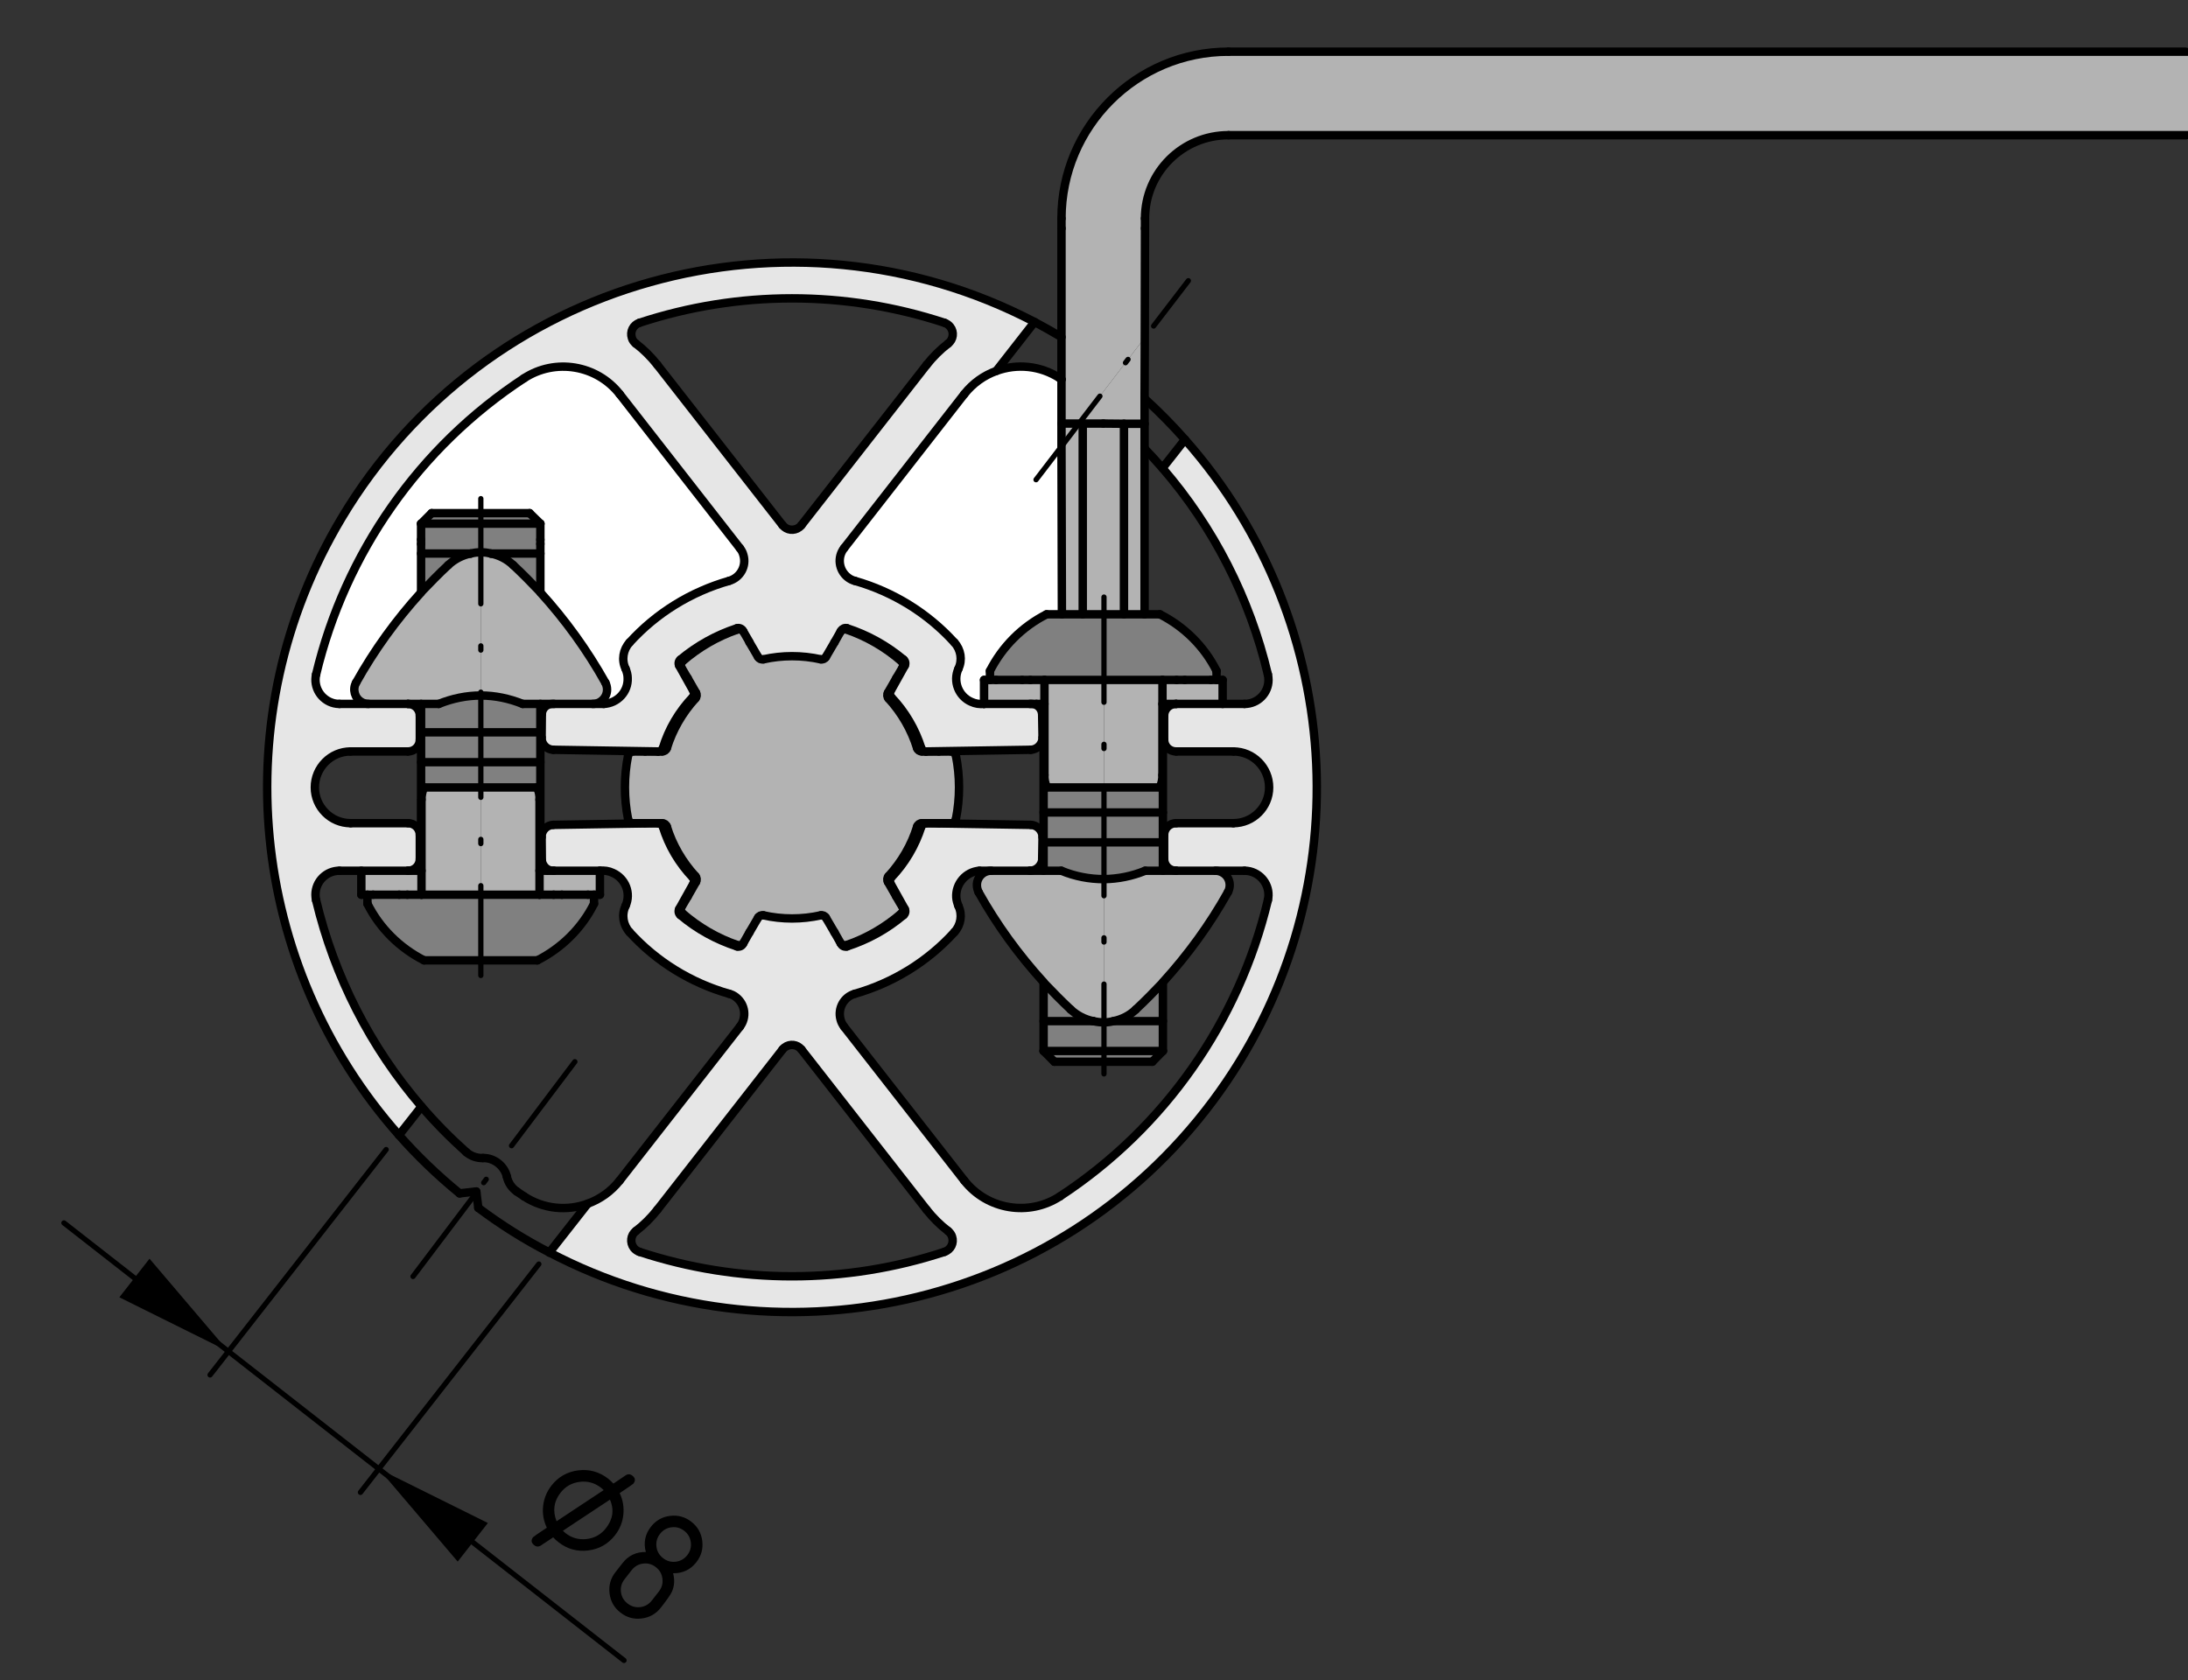 <?xml version="1.0" encoding="utf-8"?>
<!-- Generator: Adobe Illustrator 25.3.0, SVG Export Plug-In . SVG Version: 6.00 Build 0)  -->
<svg version="1.1" xmlns="http://www.w3.org/2000/svg" xmlns:xlink="http://www.w3.org/1999/xlink" x="0px" y="0px"
	 viewBox="0 0 104.001 79.879" style="enable-background:new 0 0 104.001 79.879;" xml:space="preserve">
<rect x="0" y="0" width="104.001" height="79.879" fill="#333333" stroke="none"/>
<style type="text/css">
	.st0{fill:#B3B3B3;}
	.st1{fill:#808080;}
	.st2{fill:#FFFFFF;}
	.st3{fill:#E6E6E6;}
	.st4{fill:none;stroke:#000000;stroke-width:0.4;stroke-linecap:round;stroke-linejoin:round;stroke-miterlimit:10;}
	.st5{fill:none;stroke:#B3B3B3;stroke-width:0.4;stroke-linecap:round;stroke-linejoin:round;stroke-miterlimit:10;}
	
		.st6{fill:none;stroke:#000000;stroke-width:0.25;stroke-linecap:round;stroke-linejoin:round;stroke-miterlimit:10;stroke-dasharray:5,2,0.2,2;}
	.st7{display:none;}
	.st8{display:inline;}
	.st9{fill:none;stroke:#000000;stroke-width:0.25;stroke-linecap:round;stroke-linejoin:round;stroke-miterlimit:10;}
</style>
<g id="Kontur">
	<g id="XMLID_1_">
		<g>
			<polygon class="st0" points="55.925,32.327 56.315,32.327 57.555,32.327 57.825,32.327 
				58.115,32.327 58.115,33.467 55.905,33.467 55.275,33.467 55.255,33.467 
				55.255,32.327 			"/>
			<path class="st1" d="M53.985,47.997c0.44-0.41,0.87-0.85,1.29-1.29v1.84h-2.35
				C53.315,48.467,53.685,48.287,53.985,47.997z"/>
			<rect x="52.475" y="38.627" class="st1" width="2.8" height="1.42"/>
			<path class="st1" d="M55.135,37.437v-0.01c0.08-0.18,0.12-0.38,0.12-0.58v-3.38
				H55.275v5.16h-2.8v-1.19H55.135z"/>
			<path class="st0" d="M55.135,37.427v0.01h-2.66v-5.11h2.78v1.14v3.38
				C55.255,37.047,55.215,37.247,55.135,37.427z"/>
			<path class="st1" d="M54.405,29.207h0.73c1.16,0.59,2.11,1.53,2.69,2.69v0.43
				h-0.27h-1.24h-0.39h-0.67h-2.78v-3.12h0.95H54.405z"/>
			<polygon class="st1" points="52.475,49.967 55.275,49.967 54.775,50.477 52.475,50.477 			"/>
			<path class="st1" d="M52.475,40.047H55.275v1.35h-0.84
				c-0.63,0.26-1.29,0.39-1.96,0.4V40.047z"/>
			<polygon class="st0" points="54.405,21.327 54.405,29.207 53.425,29.207 53.425,20.147 
				54.405,20.147 			"/>
			<path class="st1" d="M52.475,49.967v-1.36c0.15,0,0.3-0.02,0.45-0.06H55.275v1.42
				H52.475z"/>
			<path class="st0" d="M54.435,41.397H55.275h0.63H57.775c0.11,0,0.23,0.03,0.33,0.09
				c0.33,0.18,0.44,0.6,0.26,0.93c-0.86,1.54-1.9,2.97-3.09,4.28
				c0,0,0,0,0,0.01c-0.42,0.44-0.85,0.88-1.29,1.29
				c-0.3,0.29-0.67,0.47-1.06,0.55c-0.15,0.04-0.3,0.06-0.45,0.06
				v-6.81C53.145,41.787,53.805,41.657,54.435,41.397z"/>
			<path class="st1" d="M52.475,48.607v1.36H49.605v-1.42h2.35h0.01
				C52.135,48.587,52.305,48.607,52.475,48.607z"/>
			<rect x="49.605" y="38.627" class="st1" width="2.87" height="1.42"/>
			<path class="st0" d="M52.475,32.327v5.11h-2.71v-0.01
				c-0.09-0.18-0.13-0.38-0.12-0.58v-3.38v-1.14H52.475z"/>
			<polygon class="st0" points="53.425,20.147 53.425,29.207 52.475,29.207 51.465,29.207 
				51.465,20.137 52.445,20.137 			"/>
			<path class="st0" d="M58.395,6.427c-2.19,0-3.97,1.77-3.97,3.96v0.47l-0.01,5.19
				l-3.13,4.09h-0.83v-2.1v-2.01v-5.17v-0.47
				c0-4.38,3.56-7.93,7.94-7.93h45.61v3.97H58.395z"/>
			<polygon class="st0" points="51.465,20.137 51.465,29.207 50.475,29.207 50.455,21.227 
				51.285,20.137 			"/>
			<polygon class="st0" points="54.405,18.957 54.405,20.147 53.425,20.147 52.445,20.137 
				51.465,20.137 51.285,20.137 54.415,16.047 			"/>
			<polygon class="st0" points="51.285,20.137 50.455,21.227 50.455,20.137 			"/>
			<path class="st1" d="M50.895,47.997c0.31,0.29,0.68,0.47,1.06,0.55H49.605v-1.84
				C50.025,47.147,50.455,47.587,50.895,47.997z"/>
			<path class="st1" d="M52.475,40.047v1.75c-0.69,0-1.38-0.13-2.03-0.4H49.605v-1.35
				H52.475z"/>
			<polygon class="st1" points="49.605,49.967 52.475,49.967 52.475,50.477 50.115,50.477 			"/>
			<path class="st1" d="M49.765,37.437h2.71v1.19H49.605v-5.16h0.04v3.38
				c-0.01,0.2,0.03,0.4,0.12,0.58V37.437z"/>
			<path class="st0" d="M52.475,41.797v6.81c-0.17,0-0.34-0.02-0.51-0.06h-0.01
				c-0.38-0.08-0.75-0.26-1.06-0.55c-0.44-0.41-0.87-0.85-1.29-1.29
				c0-0.01,0-0.01,0-0.01c-1.19-1.31-2.23-2.74-3.09-4.28
				c-0.05-0.11-0.08-0.22-0.08-0.34c0-0.37,0.3-0.68,0.68-0.68h1.84
				h0.65h0.84C51.095,41.667,51.785,41.797,52.475,41.797z"/>
			<path class="st1" d="M51.465,29.207h1.01v3.12h-2.83h-0.67h-0.39h-1.24h-0.29
				v-0.43c0.59-1.16,1.53-2.1,2.69-2.69h0.73H51.465z"/>
			<path class="st0" d="M47.055,32.327h0.29h1.24h0.39h0.67v1.14H49.605h-0.34h-0.23
				c-0.03,0-0.05,0-0.07,0h-0.01H46.775v-1.14H47.055z"/>
			<path class="st2" d="M45.365,30.547c-1.27-1.4-2.91-2.41-4.73-2.93
				c-0.12-0.03-0.24-0.09-0.34-0.17c-0.43-0.34-0.51-0.96-0.17-1.39
				l5.71-7.32c0.41-0.52,0.94-0.89,1.52-1.1
				c0.98-0.36,2.1-0.26,3.03,0.35c0.02,0.02,0.05,0.03,0.07,0.05
				v2.1v1.09l0.02,7.98h-0.73c-1.16,0.59-2.1,1.53-2.69,2.69v0.43
				H46.775v1.14c-0.21,0.02-0.42-0.01-0.61-0.1
				c-0.6-0.26-0.88-0.97-0.61-1.57
				C45.755,31.377,45.675,30.887,45.365,30.547z"/>
			<path class="st0" d="M31.295,35.727h0.18c0.1,0,0.19-0.06,0.22-0.15
				c0.27-0.88,0.74-1.69,1.36-2.37c0.07-0.07,0.08-0.18,0.03-0.27
				l-0.4-0.7l-0.05-0.08l-0.25-0.43c-0.05-0.09-0.03-0.21,0.05-0.28
				c0.77-0.67,1.66-1.19,2.63-1.52c0.1-0.04,0.22,0.01,0.27,0.1
				l0.25,0.43l0.04,0.08l0.41,0.7c0.05,0.09,0.15,0.13,0.25,0.11
				c0.89-0.2,1.83-0.2,2.73,0c0.09,0.02,0.19-0.02,0.24-0.11
				l0.41-0.7l0.29-0.51c0.06-0.09,0.17-0.14,0.27-0.1
				c0.97,0.33,1.86,0.85,2.63,1.52c0.08,0.07,0.1,0.19,0.05,0.28
				l-0.3,0.51l-0.4,0.7c-0.05,0.09-0.04,0.2,0.03,0.27
				c0.62,0.68,1.09,1.49,1.36,2.37c0.03,0.09,0.12,0.15,0.22,0.15
				h0.18c0.01,0,0.01,0,0.02,0h0.61h0.59c0.11,0,0.2,0.08,0.22,0.19
				c0.2,1,0.2,2.03,0,3.03c-0.02,0.11-0.11,0.19-0.22,0.19h-0.59
				h-0.61c-0.01,0-0.01,0-0.02,0h-0.18c-0.1,0-0.19,0.06-0.22,0.16
				c-0.27,0.88-0.74,1.68-1.36,2.36c-0.07,0.07-0.08,0.18-0.03,0.27
				l0.4,0.7l0.16,0.28l0.14,0.23c0.05,0.09,0.03,0.21-0.05,0.28
				c-0.77,0.67-1.66,1.19-2.63,1.52c-0.1,0.04-0.21-0.01-0.27-0.1
				l-0.13-0.23l-0.16-0.28l-0.41-0.7c-0.05-0.09-0.15-0.13-0.24-0.11
				c-0.9,0.2-1.84,0.2-2.73,0c-0.1-0.02-0.2,0.02-0.25,0.11
				l-0.41,0.7l-0.29,0.51c-0.05,0.09-0.17,0.14-0.27,0.1
				c-0.97-0.33-1.86-0.85-2.63-1.52c-0.08-0.07-0.1-0.19-0.05-0.28
				l0.3-0.51l0.4-0.7c0.05-0.09,0.04-0.2-0.03-0.27
				c-0.62-0.68-1.09-1.48-1.36-2.36c-0.03-0.1-0.12-0.16-0.22-0.16
				h-0.18c-0.01,0-0.01,0-0.02,0h-0.61h-0.59c-0.11,0-0.2-0.08-0.22-0.19
				c-0.2-1-0.2-2.03,0-3.03c0.02-0.11,0.11-0.19,0.22-0.19h0.59
				h0.61C31.285,35.727,31.285,35.727,31.295,35.727z"/>
			<path class="st3" d="M30.395,59.517c4.71,1.55,9.79,1.55,14.5,0
				c0.3-0.1,0.46-0.42,0.36-0.72c-0.03-0.1-0.1-0.2-0.19-0.27
				c-0.38-0.29-0.72-0.63-1.02-1.01l-5.95-7.62
				c-0.2-0.25-0.55-0.29-0.8-0.1c-0.04,0.03-0.07,0.06-0.1,0.1
				l-5.95,7.62c-0.3,0.38-0.64,0.72-1.02,1.01
				c-0.25,0.19-0.29,0.55-0.1,0.8C30.195,59.417,30.285,59.477,30.395,59.517z
				 M60.265,32.067c-0.86-3.63-2.58-7-5.01-9.81l1.07-1.36
				c7.75,8.75,8.45,21.89,1.32,31.45c-7.43,9.96-20.87,12.79-31.53,7.2
				l1.82-2.32c0.58-0.21,1.11-0.58,1.52-1.1l5.71-7.31
				c0.34-0.44,0.26-1.06-0.17-1.4c-0.1-0.08-0.21-0.14-0.34-0.17
				c-1.82-0.52-3.46-1.53-4.73-2.93c-0.31-0.34-0.39-0.83-0.19-1.25
				c0.27-0.6,0-1.3-0.61-1.57c-0.19-0.09-0.4-0.12-0.61-0.1h-2.18
				c-0.02,0-0.03,0-0.05,0c-0.26,0-0.48-0.2-0.53-0.47l-0.01-1.13
				c-0.01-0.31,0.24-0.57,0.55-0.58l4.98-0.08c0.01,0,0.01,0,0.02,0
				h0.18c0.1,0,0.19,0.06,0.22,0.16c0.27,0.88,0.74,1.68,1.36,2.36
				c0.07,0.07,0.08,0.18,0.03,0.27l-0.4,0.7l-0.3,0.51
				c-0.05,0.09-0.03,0.21,0.05,0.28c0.77,0.67,1.66,1.19,2.63,1.52
				c0.1,0.04,0.22-0.01,0.27-0.1l0.29-0.51l0.41-0.7
				c0.05-0.09,0.15-0.13,0.25-0.11c0.89,0.2,1.83,0.2,2.73,0
				c0.09-0.02,0.19,0.02,0.24,0.11l0.41,0.7l0.16,0.28l0.13,0.23
				c0.06,0.09,0.17,0.14,0.27,0.1c0.97-0.33,1.86-0.85,2.63-1.52
				c0.08-0.07,0.1-0.19,0.05-0.28l-0.14-0.23l-0.16-0.28l-0.4-0.7
				c-0.05-0.09-0.04-0.2,0.03-0.27c0.62-0.68,1.09-1.48,1.36-2.36
				c0.03-0.1,0.12-0.16,0.22-0.16h0.18c0.01,0,0.01,0,0.02,0
				l4.98,0.08c0.31,0.01,0.56,0.27,0.56,0.58l-0.02,1.13
				c-0.07,0.27-0.3,0.47-0.58,0.47h-1.84h-0.56
				c-0.65,0.05-1.14,0.62-1.1,1.27c0.01,0.14,0.05,0.27,0.1,0.4
				c0.2,0.42,0.12,0.91-0.19,1.25c-1.27,1.4-2.91,2.41-4.73,2.93
				c-0.53,0.15-0.83,0.7-0.68,1.23c0.03,0.12,0.09,0.23,0.17,0.34
				l5.71,7.31c1.09,1.39,3.07,1.72,4.55,0.75
				c4.97-3.26,8.5-8.3,9.88-14.08c0.14-0.61-0.24-1.22-0.85-1.37
				c-0.08-0.02-0.17-0.03-0.26-0.03H57.775h-1.87
				c-0.32,0-0.57-0.25-0.57-0.56v-1.14c0-0.31,0.25-0.56,0.57-0.56h2.72
				c0.94,0,1.7-0.77,1.7-1.7c0-0.94-0.76-1.71-1.7-1.71h-2.72
				c-0.32,0-0.57-0.25-0.57-0.56v-1.14c0-0.31,0.25-0.56,0.57-0.56h2.21
				h1.04c0.63,0,1.14-0.51,1.14-1.14
				C60.295,32.237,60.285,32.157,60.265,32.067z"/>
			<path class="st0" d="M25.685,41.397h0.34h0.26c0.02,0,0.03,0,0.05,0h2.18v1.14
				h-0.28h-0.29h-1.24H26.315h-0.67v-1.14H25.685z"/>
			<path class="st1" d="M25.645,42.537h0.67h0.39h1.24h0.29v0.43
				c-0.58,1.16-1.53,2.1-2.69,2.69H22.855v-3.12H25.645z"/>
			<polygon class="st1" points="25.685,35.827 25.685,36.237 22.855,36.237 22.855,34.817 
				25.685,34.817 25.685,34.927 25.685,35.627 			"/>
			<path class="st1" d="M25.685,36.737v4.66h-0.04v-3.38
				c0.01-0.2-0.03-0.4-0.12-0.58H22.855v-1.2h2.83v0.3V36.737z"/>
			<path class="st0" d="M25.645,41.397v1.14H22.855v-5.1h2.67
				c0.09,0.18,0.13,0.38,0.12,0.58V41.397z"/>
			<polygon class="st1" points="22.855,24.397 25.175,24.397 25.685,24.897 22.855,24.897 			"/>
			<path class="st1" d="M25.685,33.817v0.2v0.71v0.09H22.855v-1.75
				c0.67,0,1.35,0.14,1.99,0.4h0.84V33.817z"/>
			<path class="st1" d="M25.685,25.857v0.46h-2.35h-0.01
				c-0.15-0.04-0.31-0.06-0.47-0.06v-1.36h2.83v0.76V25.857z"/>
			<path class="st1" d="M25.685,27.667v0.49c-0.42-0.44-0.85-0.88-1.29-1.29
				c-0.31-0.29-0.67-0.47-1.06-0.55h2.35v0.24v0.2v0.71V27.667z"/>
			<path class="st0" d="M28.175,33.467h-1.84h-0.08h-0.57h-0.84
				c-0.64-0.26-1.32-0.4-1.99-0.4V26.257c0.16,0,0.32,0.02,0.47,0.06
				h0.01c0.39,0.08,0.75,0.26,1.06,0.55c0.44,0.41,0.87,0.85,1.29,1.29
				c0,0.01,0,0.01,0,0.01c1.19,1.31,2.23,2.75,3.09,4.29
				c0.05,0.1,0.08,0.21,0.08,0.33C28.855,33.157,28.555,33.467,28.175,33.467
				z"/>
			<path class="st0" d="M20.035,38.017c0-0.2,0.04-0.4,0.12-0.58h2.7v5.1h-2.82
				v-1.14V38.017z"/>
			<polygon class="st1" points="22.855,34.817 22.855,36.237 20.015,36.237 20.015,35.827 
				20.015,35.627 20.015,34.927 20.015,34.817 			"/>
			<polygon class="st1" points="20.515,24.397 22.855,24.397 22.855,24.897 20.015,24.897 			"/>
			<path class="st0" d="M16.925,32.457c0.86-1.54,1.9-2.98,3.09-4.29c0,0,0,0,0-0.01
				c0.42-0.44,0.85-0.88,1.29-1.29c0.3-0.28,0.67-0.47,1.06-0.55
				h0.01c0.16-0.04,0.32-0.06,0.48-0.06v6.81
				c-0.68,0-1.36,0.14-2,0.4h-0.84h-0.62h-1.88
				c-0.11,0-0.23-0.03-0.33-0.09C16.865,33.197,16.745,32.777,16.925,32.457z"/>
			<path class="st1" d="M20.015,24.897h2.84v1.36c-0.16,0-0.32,0.02-0.48,0.06
				h-0.01h-2.35v-0.46v-0.2V24.897z"/>
			<path class="st1" d="M22.855,34.817h-2.84v-0.09v-0.71v-0.2v-0.35h0.84
				c0.64-0.26,1.32-0.4,2-0.4V34.817z"/>
			<path class="st1" d="M20.015,26.317h2.35c-0.39,0.08-0.76,0.27-1.06,0.55
				c-0.44,0.41-0.87,0.85-1.29,1.29v-0.49v-0.2V26.757v-0.2V26.317z"/>
			<path class="st1" d="M20.015,36.237h2.84v1.2h-2.7
				c-0.08,0.18-0.12,0.38-0.12,0.58v3.38h-0.02v-4.66v-0.2V36.237z"/>
			<polygon class="st0" points="19.395,41.397 20.015,41.397 20.035,41.397 20.035,42.537 
				19.365,42.537 18.975,42.537 17.735,42.537 17.465,42.537 17.175,42.537 
				17.175,41.397 			"/>
			<path class="st1" d="M19.365,42.537h0.67h2.82v3.12h-2.7
				c-1.16-0.59-2.11-1.53-2.69-2.69v-0.43h0.27h1.24H19.365z"/>
			<path class="st2" d="M29.835,32.237c0.03,0.65-0.48,1.2-1.14,1.23h-0.52
				c0.38,0,0.68-0.31,0.68-0.68c0-0.12-0.03-0.23-0.08-0.33
				c-0.86-1.54-1.9-2.98-3.09-4.29c0,0,0,0,0-0.01v-0.49v-0.2V26.757v-0.2
				v-0.24v-0.46v-0.2v-0.76l-0.51-0.5H22.855h-2.34l-0.5,0.5v0.76v0.2v0.46
				v0.24v0.2v0.71v0.2v0.49c0,0.01,0,0.01,0,0.01
				c-1.19,1.31-2.23,2.75-3.09,4.29c-0.18,0.32-0.06,0.74,0.26,0.92
				c0.1,0.06,0.22,0.09,0.33,0.09h-1.38c-0.09,0-0.18-0.01-0.26-0.03
				c-0.61-0.15-0.99-0.76-0.85-1.37c1.38-5.78,4.91-10.82,9.88-14.08
				c1.48-0.97,3.46-0.64,4.55,0.75l5.71,7.32
				c0.08,0.1,0.14,0.21,0.17,0.33c0.16,0.53-0.15,1.08-0.68,1.23
				c-1.82,0.52-3.46,1.53-4.73,2.93c-0.31,0.34-0.39,0.83-0.19,1.25
				C29.795,31.937,29.835,32.087,29.835,32.237z"/>
			<path class="st3" d="M31.295,35.727c-0.01,0-0.01,0-0.02,0l-4.98-0.08
				c-0.31-0.01-0.56-0.27-0.55-0.58l0.01-1.13
				c0.02-0.27,0.24-0.47,0.5-0.47h0.08h1.84h0.52
				c0.66-0.03,1.17-0.58,1.14-1.23c0-0.15-0.04-0.3-0.1-0.44
				c-0.2-0.42-0.12-0.91,0.19-1.25c1.27-1.4,2.91-2.41,4.73-2.93
				c0.53-0.15,0.84-0.7,0.68-1.23c-0.03-0.12-0.09-0.23-0.17-0.33
				l-5.71-7.32c-1.09-1.39-3.07-1.72-4.55-0.75
				c-4.97,3.26-8.5,8.3-9.88,14.08c-0.14,0.61,0.24,1.22,0.85,1.37
				c0.08,0.02,0.17,0.03,0.26,0.03h1.38h1.88
				c0.31,0,0.56,0.25,0.56,0.56v1.14c0,0.31-0.25,0.56-0.56,0.56h-2.73
				c-0.94,0-1.7,0.77-1.7,1.71c0,0.93,0.76,1.7,1.7,1.7h2.73
				c0.31,0,0.56,0.25,0.56,0.56v1.14c0,0.31-0.25,0.56-0.56,0.56h-2.22
				h-1.04c-0.63,0-1.14,0.51-1.14,1.14c0,0.09,0.01,0.17,0.03,0.26
				c0.87,3.64,2.59,7,5.01,9.81l-1.07,1.36
				c-7.11-8.02-8.38-19.89-2.72-29.35
				c6.82-11.4,21.31-15.38,32.93-9.31l-1.82,2.33
				c-0.58,0.21-1.11,0.58-1.52,1.1l-5.71,7.32
				c-0.34,0.43-0.26,1.05,0.17,1.39c0.1,0.08,0.22,0.14,0.34,0.17
				c1.82,0.52,3.46,1.53,4.73,2.93c0.31,0.34,0.39,0.83,0.19,1.25
				c-0.27,0.6,0.01,1.31,0.61,1.57c0.19,0.09,0.4,0.12,0.61,0.1
				h2.18h0.01c0.02,0,0.04,0,0.07,0c0.26,0,0.47,0.2,0.5,0.47l0.02,1.13
				c0,0.31-0.25,0.57-0.56,0.58l-4.98,0.08c-0.01,0-0.01,0-0.02,0h-0.18
				c-0.1,0-0.19-0.06-0.22-0.15c-0.27-0.88-0.74-1.69-1.36-2.37
				c-0.07-0.07-0.08-0.18-0.03-0.27l0.4-0.7l0.3-0.51
				c0.05-0.09,0.03-0.21-0.05-0.28c-0.77-0.67-1.66-1.19-2.63-1.52
				c-0.1-0.04-0.21,0.01-0.27,0.1l-0.29,0.51l-0.41,0.7
				c-0.05,0.09-0.15,0.13-0.24,0.11c-0.9-0.2-1.84-0.2-2.73,0
				c-0.1,0.02-0.2-0.02-0.25-0.11l-0.41-0.7l-0.04-0.08l-0.25-0.43
				c-0.05-0.09-0.17-0.14-0.27-0.1c-0.97,0.33-1.86,0.85-2.63,1.52
				c-0.08,0.07-0.1,0.19-0.05,0.28l0.25,0.43l0.05,0.08l0.4,0.7
				c0.05,0.09,0.04,0.2-0.03,0.27c-0.62,0.68-1.09,1.49-1.36,2.37
				c-0.03,0.09-0.12,0.15-0.22,0.15H31.295z M44.895,15.347
				c-4.71-1.55-9.79-1.55-14.5,0c-0.3,0.1-0.46,0.42-0.36,0.72
				c0.03,0.11,0.1,0.2,0.19,0.27c0.38,0.29,0.72,0.63,1.02,1.01
				l5.95,7.62c0.2,0.25,0.55,0.29,0.8,0.1
				c0.04-0.03,0.07-0.06,0.1-0.1l5.95-7.62
				c0.3-0.38,0.64-0.72,1.02-1.01c0.25-0.19,0.3-0.55,0.1-0.8
				C45.095,15.447,45.005,15.387,44.895,15.347z"/>
		</g>
		<g>
			<line class="st4" x1="56.325" y1="20.897" x2="55.255" y2="22.257"/>
			<line class="st5" x1="104.005" y1="6.427" x2="104.005" y2="2.457"/>
			<polyline class="st4" points="27.935,57.227 26.115,59.547 26.115,59.557 			"/>
			<line class="st4" x1="49.175" y1="15.307" x2="47.355" y2="17.637"/>
			<line class="st4" x1="20.035" y1="52.607" x2="18.965" y2="53.967"/>
			<polyline class="st6" points="49.245,22.807 50.455,21.227 51.285,20.137 54.415,16.047 
				56.485,13.347 			"/>
			<line class="st6" x1="22.645" y1="56.697" x2="19.315" y2="61.107"/>
			<polyline class="st6" points="27.325,50.477 23.685,55.307 22.645,56.687 			"/>
			<path class="st4" d="M58.395,6.427c-2.19,0-3.97,1.77-3.97,3.96"/>
			<path class="st4" d="M58.395,2.457c-4.38,0-7.94,3.55-7.94,7.93"/>
			<line class="st4" x1="104.005" y1="2.457" x2="58.395" y2="2.457"/>
			<line class="st4" x1="58.395" y1="6.427" x2="104.005" y2="6.427"/>
			<line class="st4" x1="54.425" y1="10.857" x2="54.425" y2="10.387"/>
			<line class="st4" x1="50.455" y1="10.387" x2="50.455" y2="10.857"/>
			<polyline class="st4" points="54.405,21.327 54.405,20.147 54.405,18.957 54.415,16.047 
				54.425,10.857 			"/>
			<polyline class="st4" points="50.455,10.857 50.455,16.027 50.455,18.037 			"/>
			<line class="st4" x1="50.455" y1="18.037" x2="50.455" y2="20.137"/>
			<polyline class="st4" points="25.525,37.437 22.855,37.437 20.155,37.437 			"/>
			<polyline class="st4" points="49.765,37.437 52.475,37.437 55.135,37.437 			"/>
			<line class="st4" x1="47.055" y1="31.897" x2="47.055" y2="32.327"/>
			<line class="st4" x1="57.825" y1="32.327" x2="57.825" y2="31.897"/>
			<path class="st4" d="M49.745,29.207c-1.16,0.59-2.1,1.53-2.69,2.69"/>
			<path class="st4" d="M57.825,31.897c-0.58-1.16-1.53-2.1-2.69-2.69"/>
			<polyline class="st4" points="55.275,41.397 55.275,40.047 55.275,38.627 55.275,33.467 			"/>
			<polyline class="st4" points="49.605,33.467 49.605,38.627 49.605,40.047 49.605,41.397 			"/>
			<line class="st4" x1="49.605" y1="49.967" x2="50.115" y2="50.477"/>
			<line class="st4" x1="54.775" y1="50.477" x2="55.275" y2="49.967"/>
			<polyline class="st4" points="49.605,46.707 49.605,48.547 49.605,49.967 			"/>
			<polyline class="st4" points="55.275,49.967 55.275,48.547 55.275,46.707 			"/>
			<path class="st4" d="M25.545,45.657c1.16-0.59,2.11-1.53,2.69-2.69"/>
			<path class="st4" d="M17.465,42.967c0.58,1.16,1.53,2.1,2.69,2.69"/>
			<line class="st4" x1="28.235" y1="42.967" x2="28.235" y2="42.537"/>
			<line class="st4" x1="17.465" y1="42.537" x2="17.465" y2="42.967"/>
			<line class="st4" x1="25.685" y1="24.897" x2="25.175" y2="24.397"/>
			<line class="st4" x1="20.515" y1="24.397" x2="20.015" y2="24.897"/>
			<line class="st4" x1="25.685" y1="25.657" x2="25.685" y2="24.897"/>
			<polyline class="st4" points="25.685,28.157 25.685,27.667 25.685,27.467 25.685,26.757 
				25.685,26.557 25.685,26.317 25.685,25.857 			"/>
			<polyline class="st4" points="20.015,25.857 20.015,26.317 20.015,26.557 20.015,26.757 
				20.015,27.467 20.015,27.667 20.015,28.157 			"/>
			<line class="st4" x1="20.015" y1="24.897" x2="20.015" y2="25.657"/>
			<line class="st4" x1="25.685" y1="25.857" x2="25.685" y2="25.657"/>
			<line class="st4" x1="20.015" y1="25.657" x2="20.015" y2="25.857"/>
			<polyline class="st4" points="25.685,41.397 25.685,36.737 25.685,36.537 25.685,36.237 
				25.685,35.827 25.685,35.627 25.685,34.927 25.685,34.817 25.685,34.727 
				25.685,34.017 25.685,33.817 25.685,33.467 			"/>
			<polyline class="st4" points="20.015,33.467 20.015,33.817 20.015,34.017 20.015,34.727 
				20.015,34.817 20.015,34.927 20.015,35.627 20.015,35.827 20.015,36.237 
				20.015,36.537 20.015,36.737 20.015,41.397 			"/>
			<polyline class="st4" points="52.445,20.137 51.465,20.137 51.285,20.137 50.455,20.137 			"/>
			<polyline class="st4" points="54.405,20.147 53.425,20.147 52.445,20.137 			"/>
			<line class="st4" x1="51.465" y1="20.137" x2="51.465" y2="29.207"/>
			<polyline class="st4" points="50.455,20.137 50.455,21.227 50.475,29.207 			"/>
			<line class="st4" x1="54.405" y1="21.327" x2="54.405" y2="29.207"/>
			<line class="st4" x1="53.425" y1="20.147" x2="53.425" y2="29.207"/>
			<polyline class="st4" points="48.955,41.397 49.605,41.397 50.445,41.397 			"/>
			<path class="st4" d="M47.115,41.397c-0.38,0-0.68,0.31-0.68,0.68
				c0,0.12,0.03,0.23,0.08,0.34"/>
			<path class="st4" d="M46.515,42.417c0.86,1.54,1.9,2.97,3.09,4.28c0,0,0,0,0,0.01
				c0.42,0.44,0.85,0.88,1.29,1.29"/>
			<path class="st4" d="M51.965,48.547c0.17,0.04,0.34,0.06,0.51,0.06
				c0.15,0,0.3-0.02,0.45-0.06c0.39-0.08,0.76-0.26,1.06-0.55"/>
			<path class="st4" d="M50.895,47.997c0.31,0.29,0.68,0.47,1.06,0.55"/>
			<path class="st4" d="M53.985,47.997c0.44-0.41,0.87-0.85,1.29-1.29
				c0-0.01,0-0.01,0-0.01c1.19-1.31,2.23-2.74,3.09-4.28"/>
			<path class="st4" d="M58.365,42.417c0.18-0.33,0.07-0.75-0.26-0.93
				c-0.1-0.06-0.22-0.09-0.33-0.09"/>
			<polyline class="st4" points="54.435,41.397 55.275,41.397 55.905,41.397 			"/>
			<path class="st4" d="M50.445,41.397c0.65,0.27,1.34,0.4,2.03,0.4
				c0.67-0.01,1.33-0.14,1.96-0.4"/>
			<path class="st4" d="M28.175,33.467c0.38,0,0.68-0.31,0.68-0.68
				c0-0.12-0.03-0.23-0.08-0.33"/>
			<path class="st4" d="M28.775,32.457c-0.86-1.54-1.9-2.98-3.09-4.29c0,0,0,0,0-0.01
				c-0.42-0.44-0.85-0.88-1.29-1.29"/>
			<path class="st4" d="M21.305,26.867c-0.44,0.41-0.87,0.85-1.29,1.29
				c0,0.01,0,0.01,0,0.01c-1.19,1.31-2.23,2.75-3.09,4.29"/>
			<path class="st4" d="M16.925,32.457c-0.18,0.32-0.06,0.74,0.26,0.92
				c0.1,0.06,0.22,0.09,0.33,0.09"/>
			<path class="st4" d="M24.845,33.467c-0.64-0.26-1.32-0.4-1.99-0.4
				c-0.68,0-1.36,0.14-2,0.4"/>
			<polyline class="st4" points="26.335,33.467 26.255,33.467 25.685,33.467 24.845,33.467 			"/>
			<path class="st4" d="M22.365,26.317c-0.39,0.08-0.76,0.27-1.06,0.55"/>
			<path class="st4" d="M23.325,26.317c-0.15-0.04-0.31-0.06-0.47-0.06
				s-0.32,0.02-0.48,0.06"/>
			<path class="st4" d="M24.395,26.867c-0.31-0.29-0.67-0.47-1.06-0.55"/>
			<polyline class="st4" points="20.855,33.467 20.015,33.467 19.395,33.467 			"/>
			<path class="st4" d="M20.155,37.437c-0.08,0.18-0.12,0.38-0.12,0.58"/>
			<path class="st4" d="M25.645,38.017c0.01-0.2-0.03-0.4-0.12-0.58"/>
			<polyline class="st4" points="20.035,38.017 20.035,41.397 20.035,42.537 			"/>
			<polyline class="st4" points="25.645,42.537 25.645,41.397 25.645,38.017 			"/>
			<polyline class="st4" points="25.645,42.537 22.855,42.537 20.035,42.537 			"/>
			<line class="st4" x1="18.975" y1="42.537" x2="17.735" y2="42.537"/>
			<line class="st4" x1="26.705" y1="42.537" x2="26.315" y2="42.537"/>
			<line class="st4" x1="17.175" y1="42.537" x2="17.175" y2="41.397"/>
			<polyline class="st4" points="17.735,42.537 17.465,42.537 17.175,42.537 			"/>
			<line class="st4" x1="19.365" y1="42.537" x2="18.975" y2="42.537"/>
			<line class="st4" x1="27.945" y1="42.537" x2="26.705" y2="42.537"/>
			<polyline class="st4" points="28.515,42.537 28.235,42.537 27.945,42.537 			"/>
			<line class="st4" x1="20.035" y1="42.537" x2="19.365" y2="42.537"/>
			<line class="st4" x1="26.285" y1="41.397" x2="26.025" y2="41.397"/>
			<line class="st4" x1="26.315" y1="42.537" x2="25.645" y2="42.537"/>
			<polyline class="st4" points="26.025,41.397 25.685,41.397 25.645,41.397 			"/>
			<line class="st4" x1="46.775" y1="32.327" x2="46.775" y2="33.467"/>
			<line class="st4" x1="28.515" y1="42.537" x2="28.515" y2="41.397"/>
			<path class="st4" d="M55.135,37.427c0.08-0.18,0.12-0.38,0.12-0.58"/>
			<path class="st4" d="M49.645,36.847c-0.01,0.2,0.03,0.4,0.12,0.58"/>
			<polyline class="st4" points="55.255,36.847 55.255,33.467 55.255,32.327 			"/>
			<polyline class="st4" points="49.645,32.327 52.475,32.327 55.255,32.327 			"/>
			<polyline class="st4" points="49.645,32.327 49.645,33.467 49.645,36.847 			"/>
			<line class="st4" x1="55.925" y1="32.327" x2="56.315" y2="32.327"/>
			<line class="st4" x1="56.315" y1="32.327" x2="57.555" y2="32.327"/>
			<polyline class="st4" points="46.775,32.327 47.055,32.327 47.345,32.327 			"/>
			<line class="st4" x1="48.585" y1="32.327" x2="48.975" y2="32.327"/>
			<line class="st4" x1="47.345" y1="32.327" x2="48.585" y2="32.327"/>
			<line class="st4" x1="58.115" y1="32.327" x2="58.115" y2="33.467"/>
			<polyline class="st4" points="57.555,32.327 57.825,32.327 58.115,32.327 			"/>
			<line class="st4" x1="55.255" y1="32.327" x2="55.925" y2="32.327"/>
			<line class="st4" x1="49.035" y1="33.467" x2="49.265" y2="33.467"/>
			<line class="st4" x1="48.975" y1="32.327" x2="49.645" y2="32.327"/>
			<polyline class="st4" points="49.265,33.467 49.605,33.467 49.645,33.467 			"/>
			<polyline class="st4" points="49.745,29.207 50.475,29.207 51.465,29.207 52.475,29.207 
				53.425,29.207 54.405,29.207 55.135,29.207 			"/>
			<polyline class="st4" points="50.115,50.477 52.475,50.477 54.775,50.477 			"/>
			<polyline class="st4" points="49.605,49.967 52.475,49.967 55.275,49.967 			"/>
			<polyline class="st4" points="25.545,45.657 22.855,45.657 20.155,45.657 			"/>
			<polyline class="st4" points="25.175,24.397 22.855,24.397 20.515,24.397 			"/>
			<polyline class="st4" points="25.685,24.897 22.855,24.897 20.015,24.897 			"/>
			<path class="st4" d="M45.435,35.917c-0.02-0.11-0.11-0.19-0.22-0.19"/>
			<path class="st4" d="M45.435,38.947c0.2-1,0.2-2.03,0-3.03"/>
			<path class="st4" d="M45.215,39.137c0.11,0,0.2-0.08,0.22-0.19"/>
			<line class="st4" x1="44.625" y1="39.137" x2="45.215" y2="39.137"/>
			<line class="st4" x1="45.215" y1="35.727" x2="44.625" y2="35.727"/>
			<path class="st4" d="M42.205,32.937c-0.05,0.09-0.04,0.2,0.03,0.27"/>
			<path class="st4" d="M43.595,35.577c-0.27-0.88-0.74-1.69-1.36-2.37"/>
			<path class="st4" d="M43.595,35.577c0.03,0.09,0.12,0.15,0.22,0.15"/>
			<path class="st4" d="M43.815,39.137c-0.1,0-0.19,0.06-0.22,0.16"/>
			<path class="st4" d="M42.235,41.657c0.62-0.68,1.09-1.48,1.36-2.36"/>
			<path class="st4" d="M42.235,41.657c-0.07,0.07-0.08,0.18-0.03,0.27"/>
			<path class="st4" d="M39.255,43.627c-0.05-0.09-0.15-0.13-0.24-0.11"/>
			<path class="st4" d="M36.285,43.517c0.89,0.2,1.83,0.2,2.73,0"/>
			<path class="st4" d="M36.285,43.517c-0.1-0.02-0.2,0.02-0.25,0.11"/>
			<path class="st4" d="M33.085,41.927c0.05-0.09,0.04-0.2-0.03-0.27"/>
			<path class="st4" d="M31.695,39.297c0.27,0.88,0.74,1.68,1.36,2.36"/>
			<line class="st4" x1="31.275" y1="39.137" x2="30.665" y2="39.137"/>
			<line class="st4" x1="31.475" y1="39.137" x2="31.295" y2="39.137"/>
			<line class="st4" x1="31.295" y1="35.727" x2="31.475" y2="35.727"/>
			<line class="st4" x1="30.665" y1="35.727" x2="31.275" y2="35.727"/>
			<line class="st4" x1="33.085" y1="32.937" x2="32.685" y2="32.237"/>
			<line class="st4" x1="35.625" y1="30.537" x2="36.035" y2="31.237"/>
			<path class="st4" d="M36.035,31.237c0.05,0.09,0.15,0.13,0.25,0.11"/>
			<path class="st4" d="M39.015,31.347c-0.9-0.2-1.84-0.2-2.73,0"/>
			<path class="st4" d="M39.015,31.347c0.09,0.02,0.19-0.02,0.24-0.11"/>
			<line class="st4" x1="39.255" y1="31.237" x2="39.665" y2="30.537"/>
			<line class="st4" x1="42.605" y1="32.237" x2="42.205" y2="32.937"/>
			<line class="st4" x1="32.685" y1="42.627" x2="33.085" y2="41.927"/>
			<line class="st4" x1="36.035" y1="43.627" x2="35.625" y2="44.327"/>
			<line class="st4" x1="39.665" y1="44.327" x2="39.255" y2="43.627"/>
			<line class="st4" x1="42.205" y1="41.927" x2="42.605" y2="42.627"/>
			<line class="st4" x1="43.995" y1="39.137" x2="43.815" y2="39.137"/>
			<line class="st4" x1="44.625" y1="39.137" x2="44.015" y2="39.137"/>
			<line class="st4" x1="44.015" y1="35.727" x2="44.625" y2="35.727"/>
			<line class="st4" x1="43.815" y1="35.727" x2="43.995" y2="35.727"/>
			<path class="st4" d="M33.055,33.207c0.07-0.07,0.08-0.18,0.03-0.27"/>
			<path class="st4" d="M33.055,33.207c-0.62,0.68-1.09,1.49-1.36,2.37"/>
			<path class="st4" d="M31.475,35.727c0.1,0,0.19-0.06,0.22-0.15"/>
			<path class="st4" d="M31.695,39.297c-0.03-0.1-0.12-0.16-0.22-0.16"/>
			<path class="st4" d="M42.855,43.417c0.08-0.07,0.1-0.19,0.05-0.28"/>
			<path class="st4" d="M40.225,44.937c0.97-0.33,1.86-0.85,2.63-1.52"/>
			<path class="st4" d="M39.955,44.837c0.06,0.09,0.17,0.14,0.27,0.1"/>
			<polyline class="st4" points="39.665,44.327 39.825,44.607 39.955,44.837 			"/>
			<polyline class="st4" points="42.905,43.137 42.765,42.907 42.605,42.627 			"/>
			<path class="st4" d="M35.065,44.937c0.1,0.04,0.22-0.01,0.27-0.1"/>
			<path class="st4" d="M32.435,43.417c0.77,0.67,1.66,1.19,2.63,1.52"/>
			<path class="st4" d="M32.385,43.137c-0.05,0.09-0.03,0.21,0.05,0.28"/>
			<line class="st4" x1="32.685" y1="42.627" x2="32.385" y2="43.137"/>
			<line class="st4" x1="35.335" y1="44.837" x2="35.625" y2="44.327"/>
			<path class="st4" d="M29.855,38.947c0.02,0.11,0.11,0.19,0.22,0.19"/>
			<path class="st4" d="M29.855,35.917c-0.2,1-0.2,2.03,0,3.03"/>
			<path class="st4" d="M30.075,35.727c-0.11,0-0.2,0.08-0.22,0.19"/>
			<line class="st4" x1="30.665" y1="35.727" x2="30.075" y2="35.727"/>
			<line class="st4" x1="30.075" y1="39.137" x2="30.665" y2="39.137"/>
			<polyline class="st4" points="32.385,31.727 32.635,32.157 32.685,32.237 			"/>
			<path class="st4" d="M32.435,31.447c-0.08,0.07-0.1,0.19-0.05,0.28"/>
			<path class="st4" d="M35.065,29.927c-0.97,0.33-1.86,0.85-2.63,1.52"/>
			<path class="st4" d="M35.335,30.027c-0.05-0.09-0.17-0.14-0.27-0.1"/>
			<polyline class="st4" points="35.625,30.537 35.585,30.457 35.335,30.027 			"/>
			<path class="st4" d="M40.225,29.927c-0.1-0.04-0.21,0.01-0.27,0.1"/>
			<path class="st4" d="M42.855,31.447c-0.77-0.67-1.66-1.19-2.63-1.52"/>
			<path class="st4" d="M42.905,31.727c0.05-0.09,0.03-0.21-0.05-0.28"/>
			<line class="st4" x1="42.605" y1="32.237" x2="42.905" y2="31.727"/>
			<line class="st4" x1="39.955" y1="30.027" x2="39.665" y2="30.537"/>
			<path class="st4" d="M22.735,57.427c1.08,0.81,2.21,1.52,3.38,2.12
				c10.66,5.59,24.1,2.76,31.53-7.2
				c7.13-9.56,6.43-22.7-1.32-31.45c-0.59-0.67-1.23-1.32-1.91-1.94"
				/>
			<path class="st4" d="M50.455,16.027c-0.42-0.25-0.85-0.49-1.28-0.72
				c-11.62-6.07-26.11-2.09-32.93,9.31
				c-5.66,9.46-4.39,21.33,2.72,29.35c0.87,0.99,1.83,1.91,2.88,2.77"
				/>
			<line class="st4" x1="43.005" y1="43.217" x2="42.325" y2="41.997"/>
			<path class="st4" d="M42.355,41.727c0.66-0.69,1.15-1.52,1.44-2.43"/>
			<path class="st4" d="M44.015,39.137c-0.01,0-0.01,0-0.02,0
				c-0.09,0-0.17,0.07-0.2,0.16"/>
			<line class="st4" x1="44.015" y1="39.137" x2="48.995" y2="39.217"/>
			<path class="st4" d="M49.555,39.797c0-0.31-0.25-0.57-0.56-0.58"/>
			<path class="st4" d="M48.955,41.397c0.28,0,0.51-0.2,0.58-0.47"/>
			<polyline class="st4" points="48.955,41.397 47.115,41.397 46.555,41.397 			"/>
			<path class="st4" d="M46.555,41.397c-0.65,0.05-1.14,0.62-1.1,1.27
				c0.01,0.14,0.05,0.27,0.1,0.4"/>
			<path class="st4" d="M45.365,44.317c0.31-0.34,0.39-0.83,0.19-1.25"/>
			<path class="st4" d="M40.635,47.247c1.82-0.52,3.46-1.53,4.73-2.93"/>
			<path class="st4" d="M40.635,47.247c-0.53,0.15-0.83,0.7-0.68,1.23
				c0.03,0.12,0.09,0.23,0.17,0.34"/>
			<path class="st4" d="M45.835,56.127c1.09,1.39,3.07,1.72,4.55,0.75"/>
			<path class="st4" d="M50.385,56.877c4.97-3.26,8.5-8.3,9.88-14.08"/>
			<path class="st4" d="M60.265,42.797c0.14-0.61-0.24-1.22-0.85-1.37
				c-0.08-0.02-0.17-0.03-0.26-0.03"/>
			<polyline class="st4" points="55.905,33.467 58.115,33.467 59.155,33.467 			"/>
			<path class="st4" d="M59.155,33.467c0.63,0,1.14-0.51,1.14-1.14
				c0-0.09-0.01-0.17-0.03-0.26"/>
			<path class="st4" d="M50.385,17.987c-0.93-0.61-2.05-0.71-3.03-0.35
				c-0.58,0.21-1.11,0.58-1.52,1.1"/>
			<line class="st4" x1="45.835" y1="18.737" x2="40.125" y2="26.057"/>
			<path class="st4" d="M40.125,26.057c-0.34,0.43-0.26,1.05,0.17,1.39
				c0.1,0.08,0.22,0.14,0.34,0.17"/>
			<path class="st4" d="M45.365,30.547c-1.27-1.4-2.91-2.41-4.73-2.93"/>
			<path class="st4" d="M45.555,31.797c0.2-0.42,0.12-0.91-0.19-1.25"/>
			<path class="st4" d="M49.535,33.937c-0.03-0.27-0.24-0.47-0.5-0.47
				c-0.03,0-0.05,0-0.07,0h-0.01"/>
			<path class="st4" d="M48.995,35.647c0.31-0.01,0.56-0.27,0.56-0.58"/>
			<line class="st4" x1="48.995" y1="35.647" x2="44.015" y2="35.727"/>
			<path class="st4" d="M43.795,35.577c0.03,0.08,0.11,0.15,0.2,0.15
				c0.01,0,0.01,0,0.02,0"/>
			<path class="st4" d="M43.795,35.577c-0.29-0.92-0.78-1.75-1.44-2.44"/>
			<path class="st4" d="M43.005,31.647c0.05-0.1,0.03-0.22-0.06-0.29"/>
			<path class="st4" d="M30.225,58.527c0.38-0.29,0.72-0.63,1.02-1.01"/>
			<path class="st4" d="M30.225,58.527c-0.25,0.19-0.29,0.55-0.1,0.8
				c0.07,0.09,0.16,0.15,0.27,0.19"/>
			<path class="st4" d="M30.395,59.517c4.71,1.55,9.79,1.55,14.5,0"/>
			<path class="st4" d="M44.895,59.517c0.3-0.1,0.46-0.42,0.36-0.72
				c-0.03-0.1-0.1-0.2-0.19-0.27"/>
			<path class="st4" d="M44.045,57.517c0.3,0.38,0.64,0.72,1.02,1.01"/>
			<line class="st4" x1="44.045" y1="57.517" x2="38.095" y2="49.897"/>
			<path class="st4" d="M38.095,49.897c-0.2-0.25-0.55-0.29-0.8-0.1
				c-0.04,0.03-0.07,0.06-0.1,0.1"/>
			<line class="st4" x1="37.195" y1="49.897" x2="31.245" y2="57.517"/>
			<line class="st4" x1="49.555" y1="39.797" x2="49.535" y2="40.927"/>
			<line class="st4" x1="22.635" y1="56.647" x2="21.845" y2="56.737"/>
			<line class="st4" x1="22.645" y1="56.687" x2="22.635" y2="56.647"/>
			<line class="st6" x1="22.645" y1="56.697" x2="22.645" y2="56.687"/>
			<line class="st4" x1="22.735" y1="57.427" x2="22.645" y2="56.697"/>
			<line class="st4" x1="49.535" y1="33.937" x2="49.555" y2="35.067"/>
			<path class="st4" d="M55.335,35.167c0,0.31,0.25,0.56,0.57,0.56"/>
			<line class="st4" x1="55.335" y1="35.167" x2="55.335" y2="34.027"/>
			<path class="st4" d="M55.905,33.467c-0.32,0-0.57,0.25-0.57,0.56"/>
			<line class="st4" x1="25.755" y1="40.927" x2="25.745" y2="39.797"/>
			<path class="st4" d="M26.295,39.217c-0.31,0.01-0.56,0.27-0.55,0.58"/>
			<line class="st4" x1="26.295" y1="39.217" x2="31.275" y2="39.137"/>
			<path class="st4" d="M31.505,39.297c-0.04-0.09-0.12-0.16-0.21-0.16
				c-0.01,0-0.01,0-0.02,0"/>
			<path class="st4" d="M31.505,39.297c0.28,0.91,0.77,1.74,1.43,2.43"/>
			<path class="st4" d="M32.965,41.997c0.05-0.09,0.04-0.19-0.03-0.27"/>
			<line class="st4" x1="32.965" y1="41.997" x2="32.285" y2="43.217"/>
			<path class="st4" d="M32.285,43.217c-0.05,0.1-0.03,0.22,0.06,0.29"/>
			<path class="st4" d="M32.345,43.507c0.79,0.67,1.71,1.17,2.69,1.49"/>
			<path class="st4" d="M35.035,44.997c0.1,0.03,0.22-0.01,0.27-0.11"/>
			<line class="st4" x1="40.125" y1="48.817" x2="45.835" y2="56.127"/>
			<polyline class="st4" points="59.155,41.397 57.775,41.397 55.905,41.397 			"/>
			<path class="st4" d="M55.335,40.837c0,0.31,0.25,0.56,0.57,0.56"/>
			<line class="st4" x1="55.335" y1="40.837" x2="55.335" y2="39.697"/>
			<path class="st4" d="M55.905,39.137c-0.32,0-0.57,0.25-0.57,0.56"/>
			<line class="st4" x1="55.905" y1="39.137" x2="58.625" y2="39.137"/>
			<path class="st4" d="M58.625,39.137c0.94,0,1.7-0.77,1.7-1.7
				c0-0.94-0.76-1.71-1.7-1.71"/>
			<line class="st4" x1="58.625" y1="35.727" x2="55.905" y2="35.727"/>
			<line class="st4" x1="31.275" y1="35.727" x2="26.295" y2="35.647"/>
			<path class="st4" d="M25.745,35.067c-0.01,0.31,0.24,0.57,0.55,0.58"/>
			<line class="st4" x1="25.745" y1="35.067" x2="25.755" y2="33.937"/>
			<path class="st4" d="M26.255,33.467c-0.26,0-0.48,0.2-0.5,0.47"/>
			<polyline class="st4" points="26.335,33.467 28.175,33.467 28.695,33.467 			"/>
			<path class="st4" d="M28.695,33.467c0.66-0.03,1.17-0.58,1.14-1.23
				c0-0.15-0.04-0.3-0.1-0.44"/>
			<path class="st4" d="M29.925,30.547c-0.31,0.34-0.39,0.83-0.19,1.25"/>
			<path class="st4" d="M34.655,27.617c-1.82,0.52-3.46,1.53-4.73,2.93"/>
			<path class="st4" d="M45.555,31.797c-0.27,0.6,0.01,1.31,0.61,1.57
				c0.19,0.09,0.4,0.12,0.61,0.1"/>
			<line class="st4" x1="46.775" y1="33.467" x2="48.955" y2="33.467"/>
			<path class="st4" d="M42.325,32.867c-0.05,0.09-0.04,0.2,0.03,0.27"/>
			<line class="st4" x1="42.325" y1="32.867" x2="43.005" y2="31.647"/>
			<path class="st4" d="M42.945,31.357c-0.79-0.66-1.7-1.17-2.69-1.49"/>
			<path class="st4" d="M40.255,29.867c-0.1-0.03-0.21,0.02-0.27,0.11"/>
			<path class="st4" d="M39.985,44.887c0.06,0.1,0.17,0.14,0.27,0.11"/>
			<path class="st4" d="M40.255,44.997c0.99-0.32,1.9-0.82,2.69-1.49"/>
			<path class="st4" d="M42.945,43.507c0.09-0.07,0.11-0.19,0.06-0.29"/>
			<path class="st4" d="M42.355,41.727c-0.07,0.08-0.08,0.18-0.03,0.27"/>
			<path class="st4" d="M60.265,32.067c-0.86-3.63-2.58-7-5.01-9.81
				c-0.28-0.32-0.56-0.63-0.85-0.93"/>
			<path class="st4" d="M16.135,41.397c-0.63,0-1.14,0.51-1.14,1.14
				c0,0.09,0.01,0.17,0.03,0.26"/>
			<path class="st4" d="M22.165,54.777c0.22,0.19,0.5,0.29,0.79,0.28"/>
			<path class="st4" d="M35.305,29.977c-0.05-0.09-0.17-0.14-0.27-0.11"/>
			<path class="st4" d="M35.035,29.867c-0.98,0.32-1.9,0.83-2.69,1.49"/>
			<path class="st4" d="M32.345,31.357c-0.09,0.07-0.11,0.19-0.06,0.29"/>
			<line class="st4" x1="32.285" y1="31.647" x2="32.965" y2="32.867"/>
			<path class="st4" d="M32.935,33.137c0.07-0.07,0.08-0.18,0.03-0.27"/>
			<path class="st4" d="M32.935,33.137c-0.66,0.69-1.15,1.52-1.43,2.44"/>
			<path class="st4" d="M31.275,35.727c0.01,0,0.01,0,0.02,0
				c0.09,0,0.17-0.07,0.21-0.15"/>
			<line class="st4" x1="31.245" y1="17.347" x2="37.195" y2="24.967"/>
			<path class="st4" d="M37.195,24.967c0.2,0.25,0.55,0.29,0.8,0.1
				c0.04-0.03,0.07-0.06,0.1-0.1"/>
			<path class="st4" d="M34.655,27.617c0.53-0.15,0.84-0.7,0.68-1.23
				c-0.03-0.12-0.09-0.23-0.17-0.33"/>
			<line class="st4" x1="35.165" y1="26.057" x2="29.455" y2="18.737"/>
			<path class="st4" d="M29.455,18.737c-1.09-1.39-3.07-1.72-4.55-0.75"/>
			<path class="st4" d="M24.905,17.987c-4.97,3.26-8.5,8.3-9.88,14.08"/>
			<polyline class="st4" points="16.135,33.467 17.515,33.467 19.395,33.467 			"/>
			<path class="st4" d="M19.955,34.027c0-0.31-0.25-0.56-0.56-0.56"/>
			<line class="st4" x1="19.955" y1="34.027" x2="19.955" y2="35.167"/>
			<path class="st4" d="M19.395,35.727c0.31,0,0.56-0.25,0.56-0.56"/>
			<line class="st4" x1="19.395" y1="35.727" x2="16.665" y2="35.727"/>
			<path class="st4" d="M16.665,35.727c-0.94,0-1.7,0.77-1.7,1.71
				c0,0.93,0.76,1.7,1.7,1.7"/>
			<line class="st4" x1="16.665" y1="39.137" x2="19.395" y2="39.137"/>
			<path class="st4" d="M19.955,39.697c0-0.31-0.25-0.56-0.56-0.56"/>
			<line class="st4" x1="19.955" y1="39.697" x2="19.955" y2="40.837"/>
			<path class="st4" d="M19.395,41.397c0.31,0,0.56-0.25,0.56-0.56"/>
			<polyline class="st4" points="19.395,41.397 17.175,41.397 16.135,41.397 			"/>
			<path class="st4" d="M15.025,42.797c0.87,3.64,2.59,7,5.01,9.81
				c0.66,0.77,1.37,1.49,2.13,2.17"/>
			<path class="st4" d="M24.095,55.947c-0.06-0.26-0.21-0.48-0.41-0.64
				c-0.2-0.16-0.46-0.26-0.73-0.25"/>
			<path class="st4" d="M24.565,56.647c0.11,0.08,0.23,0.15,0.34,0.23"/>
			<path class="st4" d="M24.905,56.877c0.93,0.61,2.05,0.71,3.03,0.35
				c0.58-0.21,1.11-0.58,1.52-1.1"/>
			<line class="st4" x1="29.455" y1="56.127" x2="35.165" y2="48.817"/>
			<path class="st4" d="M35.165,48.817c0.34-0.44,0.26-1.06-0.17-1.4
				c-0.1-0.08-0.21-0.14-0.34-0.17"/>
			<path class="st4" d="M29.925,44.317c1.27,1.4,2.91,2.41,4.73,2.93"/>
			<path class="st4" d="M29.735,43.067c-0.2,0.42-0.12,0.91,0.19,1.25"/>
			<path class="st4" d="M29.735,43.067c0.27-0.6,0-1.3-0.61-1.57
				c-0.19-0.09-0.4-0.12-0.61-0.1"/>
			<line class="st4" x1="28.515" y1="41.397" x2="26.335" y2="41.397"/>
			<path class="st4" d="M25.755,40.927c0.05,0.27,0.27,0.47,0.53,0.47
				c0.02,0,0.03,0,0.05,0"/>
			<path class="st4" d="M45.065,16.337c-0.38,0.29-0.72,0.63-1.02,1.01"/>
			<path class="st4" d="M15.025,32.067c-0.14,0.61,0.24,1.22,0.85,1.37
				c0.08,0.02,0.17,0.03,0.26,0.03"/>
			<path class="st4" d="M50.455,18.037c-0.02-0.02-0.05-0.03-0.07-0.05"/>
			<path class="st4" d="M24.095,55.947c0.06,0.29,0.23,0.53,0.47,0.7"/>
			<line class="st4" x1="38.095" y1="24.967" x2="44.045" y2="17.347"/>
			<path class="st4" d="M45.065,16.337c0.25-0.19,0.3-0.55,0.1-0.8
				c-0.07-0.09-0.16-0.15-0.27-0.19"/>
			<path class="st4" d="M30.395,15.347c-0.3,0.1-0.46,0.42-0.36,0.72
				c0.03,0.11,0.1,0.2,0.19,0.27"/>
			<path class="st4" d="M31.245,17.347c-0.3-0.38-0.64-0.72-1.02-1.01"/>
			<path class="st4" d="M44.895,15.347c-4.71-1.55-9.79-1.55-14.5,0"/>
			<polyline class="st4" points="49.605,48.547 51.955,48.547 51.965,48.547 			"/>
			<polyline class="st4" points="49.605,40.047 52.475,40.047 55.275,40.047 			"/>
			<polyline class="st4" points="49.605,38.627 52.475,38.627 55.275,38.627 			"/>
			<polyline class="st4" points="55.255,33.467 55.275,33.467 55.905,33.467 			"/>
			<line class="st4" x1="52.925" y1="48.547" x2="55.275" y2="48.547"/>
			<polyline class="st4" points="25.685,26.317 23.335,26.317 23.325,26.317 			"/>
			<polyline class="st4" points="25.685,34.817 22.855,34.817 20.015,34.817 			"/>
			<polyline class="st4" points="25.685,36.237 22.855,36.237 20.015,36.237 			"/>
			<polyline class="st4" points="22.375,26.317 22.365,26.317 20.015,26.317 			"/>
			<polyline class="st4" points="20.035,41.397 20.015,41.397 19.395,41.397 			"/>
			<polyline class="st6" points="22.855,23.707 22.855,24.397 22.855,24.897 22.855,26.257 
				22.855,33.067 22.855,34.817 22.855,36.237 22.855,37.437 22.855,42.537 
				22.855,45.657 22.855,46.377 			"/>
			<polyline class="st6" points="52.475,28.387 52.475,29.207 52.475,32.327 52.475,37.437 
				52.475,38.627 52.475,40.047 52.475,41.797 52.475,48.607 52.475,49.967 
				52.475,50.477 52.475,51.057 			"/>
		</g>
	</g>
</g>
<g id="Bemaßung_Print" class="st7">
	<g id="SOLID" class="st8">
		<polygon points="18.006,69.836 21.756,74.244 23.19,72.408 		"/>
	</g>
	<g id="SOLID_1_" class="st8">
		<polygon points="10.857,64.251 7.107,59.842 5.673,61.678 		"/>
	</g>
	<g id="LINE_496_" class="st8">
		<line class="st9" x1="25.612" y1="60.098" x2="17.133" y2="70.952"/>
	</g>
	<g id="LINE_497_" class="st8">
		<line class="st9" x1="18.355" y1="54.654" x2="9.985" y2="65.368"/>
	</g>
	<g id="LINE_500_" class="st8">
		<line class="st9" x1="25.755" y1="75.89" x2="3.039" y2="58.142"/>
	</g>
	<g id="MTEXT_1_" class="st8">
		<g>
			<path d="M14.58,65.249c-0.242-0.189-0.381-0.433-0.418-0.73
				c-0.035-0.297,0.041-0.566,0.229-0.809c0.123-0.156,0.274-0.271,0.454-0.345
				c0.387-0.157,0.748-0.106,1.084,0.157l0.863,0.674l0.338-0.432
				c0.095-0.123,0.133-0.258,0.115-0.404c-0.018-0.147-0.088-0.27-0.211-0.365
				l-0.863-0.674c-0.144-0.112-0.158-0.242-0.047-0.385
				c0.113-0.145,0.24-0.16,0.385-0.047l0.863,0.674
				c0.242,0.189,0.381,0.433,0.418,0.73c0.036,0.297-0.039,0.565-0.229,0.809
				L16.044,66.044c-0.112,0.144-0.24,0.159-0.384,0.046L14.58,65.249z
				 M16.455,64.627l-0.863-0.674c-0.119-0.095-0.255-0.132-0.404-0.113
				c-0.148,0.018-0.271,0.087-0.364,0.207c-0.092,0.117-0.129,0.252-0.109,0.404
				c0.018,0.151,0.087,0.272,0.204,0.365l0.863,0.674L16.455,64.627z"/>
		</g>
	</g>
</g>
<g id="Bemaßung_Internet">
	<g id="SOLID_3_">
		<polygon points="18.006,69.836 21.756,74.244 23.19,72.408 		"/>
	</g>
	<g id="SOLID_2_">
		<polygon points="10.857,64.251 7.107,59.842 5.673,61.678 		"/>
	</g>
	<g id="LINE_3_">
		<line class="st9" x1="25.612" y1="60.098" x2="17.133" y2="70.952"/>
	</g>
	<g id="LINE_2_">
		<line class="st9" x1="18.355" y1="54.654" x2="9.985" y2="65.368"/>
	</g>
	<g id="LINE_1_">
		<line class="st9" x1="29.661" y1="78.941" x2="3.039" y2="58.142"/>
	</g>
	<g>
		<path d="M26.294,73.09l-0.583,0.387c-0.109,0.072-0.217,0.067-0.32-0.014
			c-0.145-0.113-0.16-0.242-0.048-0.385c0.016-0.02,0.231-0.168,0.649-0.446
			c-0.157-0.33-0.216-0.675-0.176-1.032c0.04-0.359,0.172-0.683,0.396-0.971
			c0.327-0.418,0.754-0.659,1.278-0.724c0.524-0.063,0.997,0.069,1.417,0.396
			c0.076,0.06,0.158,0.138,0.25,0.233l0.58-0.391
			c0.109-0.072,0.217-0.068,0.32,0.014c0.145,0.111,0.159,0.24,0.047,0.383
			c-0.016,0.02-0.23,0.169-0.649,0.447c0.155,0.328,0.212,0.672,0.173,1.033
			c-0.039,0.359-0.171,0.684-0.394,0.969c-0.327,0.418-0.753,0.66-1.277,0.725
			s-0.995-0.067-1.413-0.395C26.451,73.249,26.367,73.171,26.294,73.09z
			 M26.455,72.325l2.24-1.482c-0.054-0.049-0.095-0.086-0.125-0.109
			c-0.3-0.234-0.637-0.328-1.013-0.282c-0.375,0.046-0.68,0.218-0.913,0.517
			C26.324,71.377,26.262,71.831,26.455,72.325z M26.754,72.779
			c0.049,0.046,0.09,0.083,0.125,0.11c0.299,0.233,0.637,0.327,1.012,0.281
			s0.68-0.219,0.913-0.517c0.333-0.426,0.396-0.878,0.19-1.356L26.754,72.779z"/>
		<path d="M29.491,76.667c-0.298-0.232-0.472-0.537-0.517-0.912
			c-0.047-0.375,0.047-0.711,0.28-1.01l0.338-0.432
			c0.278-0.357,0.647-0.533,1.106-0.526c-0.117-0.442-0.037-0.843,0.242-1.2
			c0.234-0.299,0.537-0.471,0.912-0.518c0.375-0.045,0.713,0.048,1.011,0.281
			c0.299,0.233,0.472,0.537,0.518,0.912s-0.048,0.711-0.281,1.01
			c-0.279,0.357-0.648,0.533-1.106,0.526c0.084,0.318,0.064,0.614-0.061,0.886
			c-0.063,0.137-0.236,0.385-0.52,0.748c-0.234,0.298-0.537,0.47-0.912,0.516
			C30.127,76.995,29.79,76.901,29.491,76.667z M29.828,76.235
			c0.182,0.142,0.383,0.199,0.606,0.172s0.406-0.132,0.548-0.312l0.338-0.433
			c0.139-0.179,0.195-0.38,0.167-0.604c-0.027-0.227-0.13-0.408-0.31-0.549
			c-0.181-0.141-0.383-0.199-0.605-0.171c-0.224,0.027-0.406,0.132-0.548,0.312
			l-0.338,0.433c-0.142,0.181-0.198,0.383-0.171,0.606
			S29.648,76.094,29.828,76.235z M31.515,74.077
			c0.181,0.142,0.383,0.199,0.606,0.172c0.224-0.027,0.406-0.133,0.548-0.313
			c0.14-0.179,0.195-0.38,0.167-0.605c-0.027-0.226-0.13-0.408-0.309-0.548
			c-0.182-0.141-0.383-0.199-0.606-0.171c-0.224,0.027-0.405,0.132-0.548,0.312
			c-0.141,0.181-0.197,0.384-0.17,0.606C31.229,73.753,31.334,73.936,31.515,74.077
			z"/>
	</g>
</g>
</svg>
